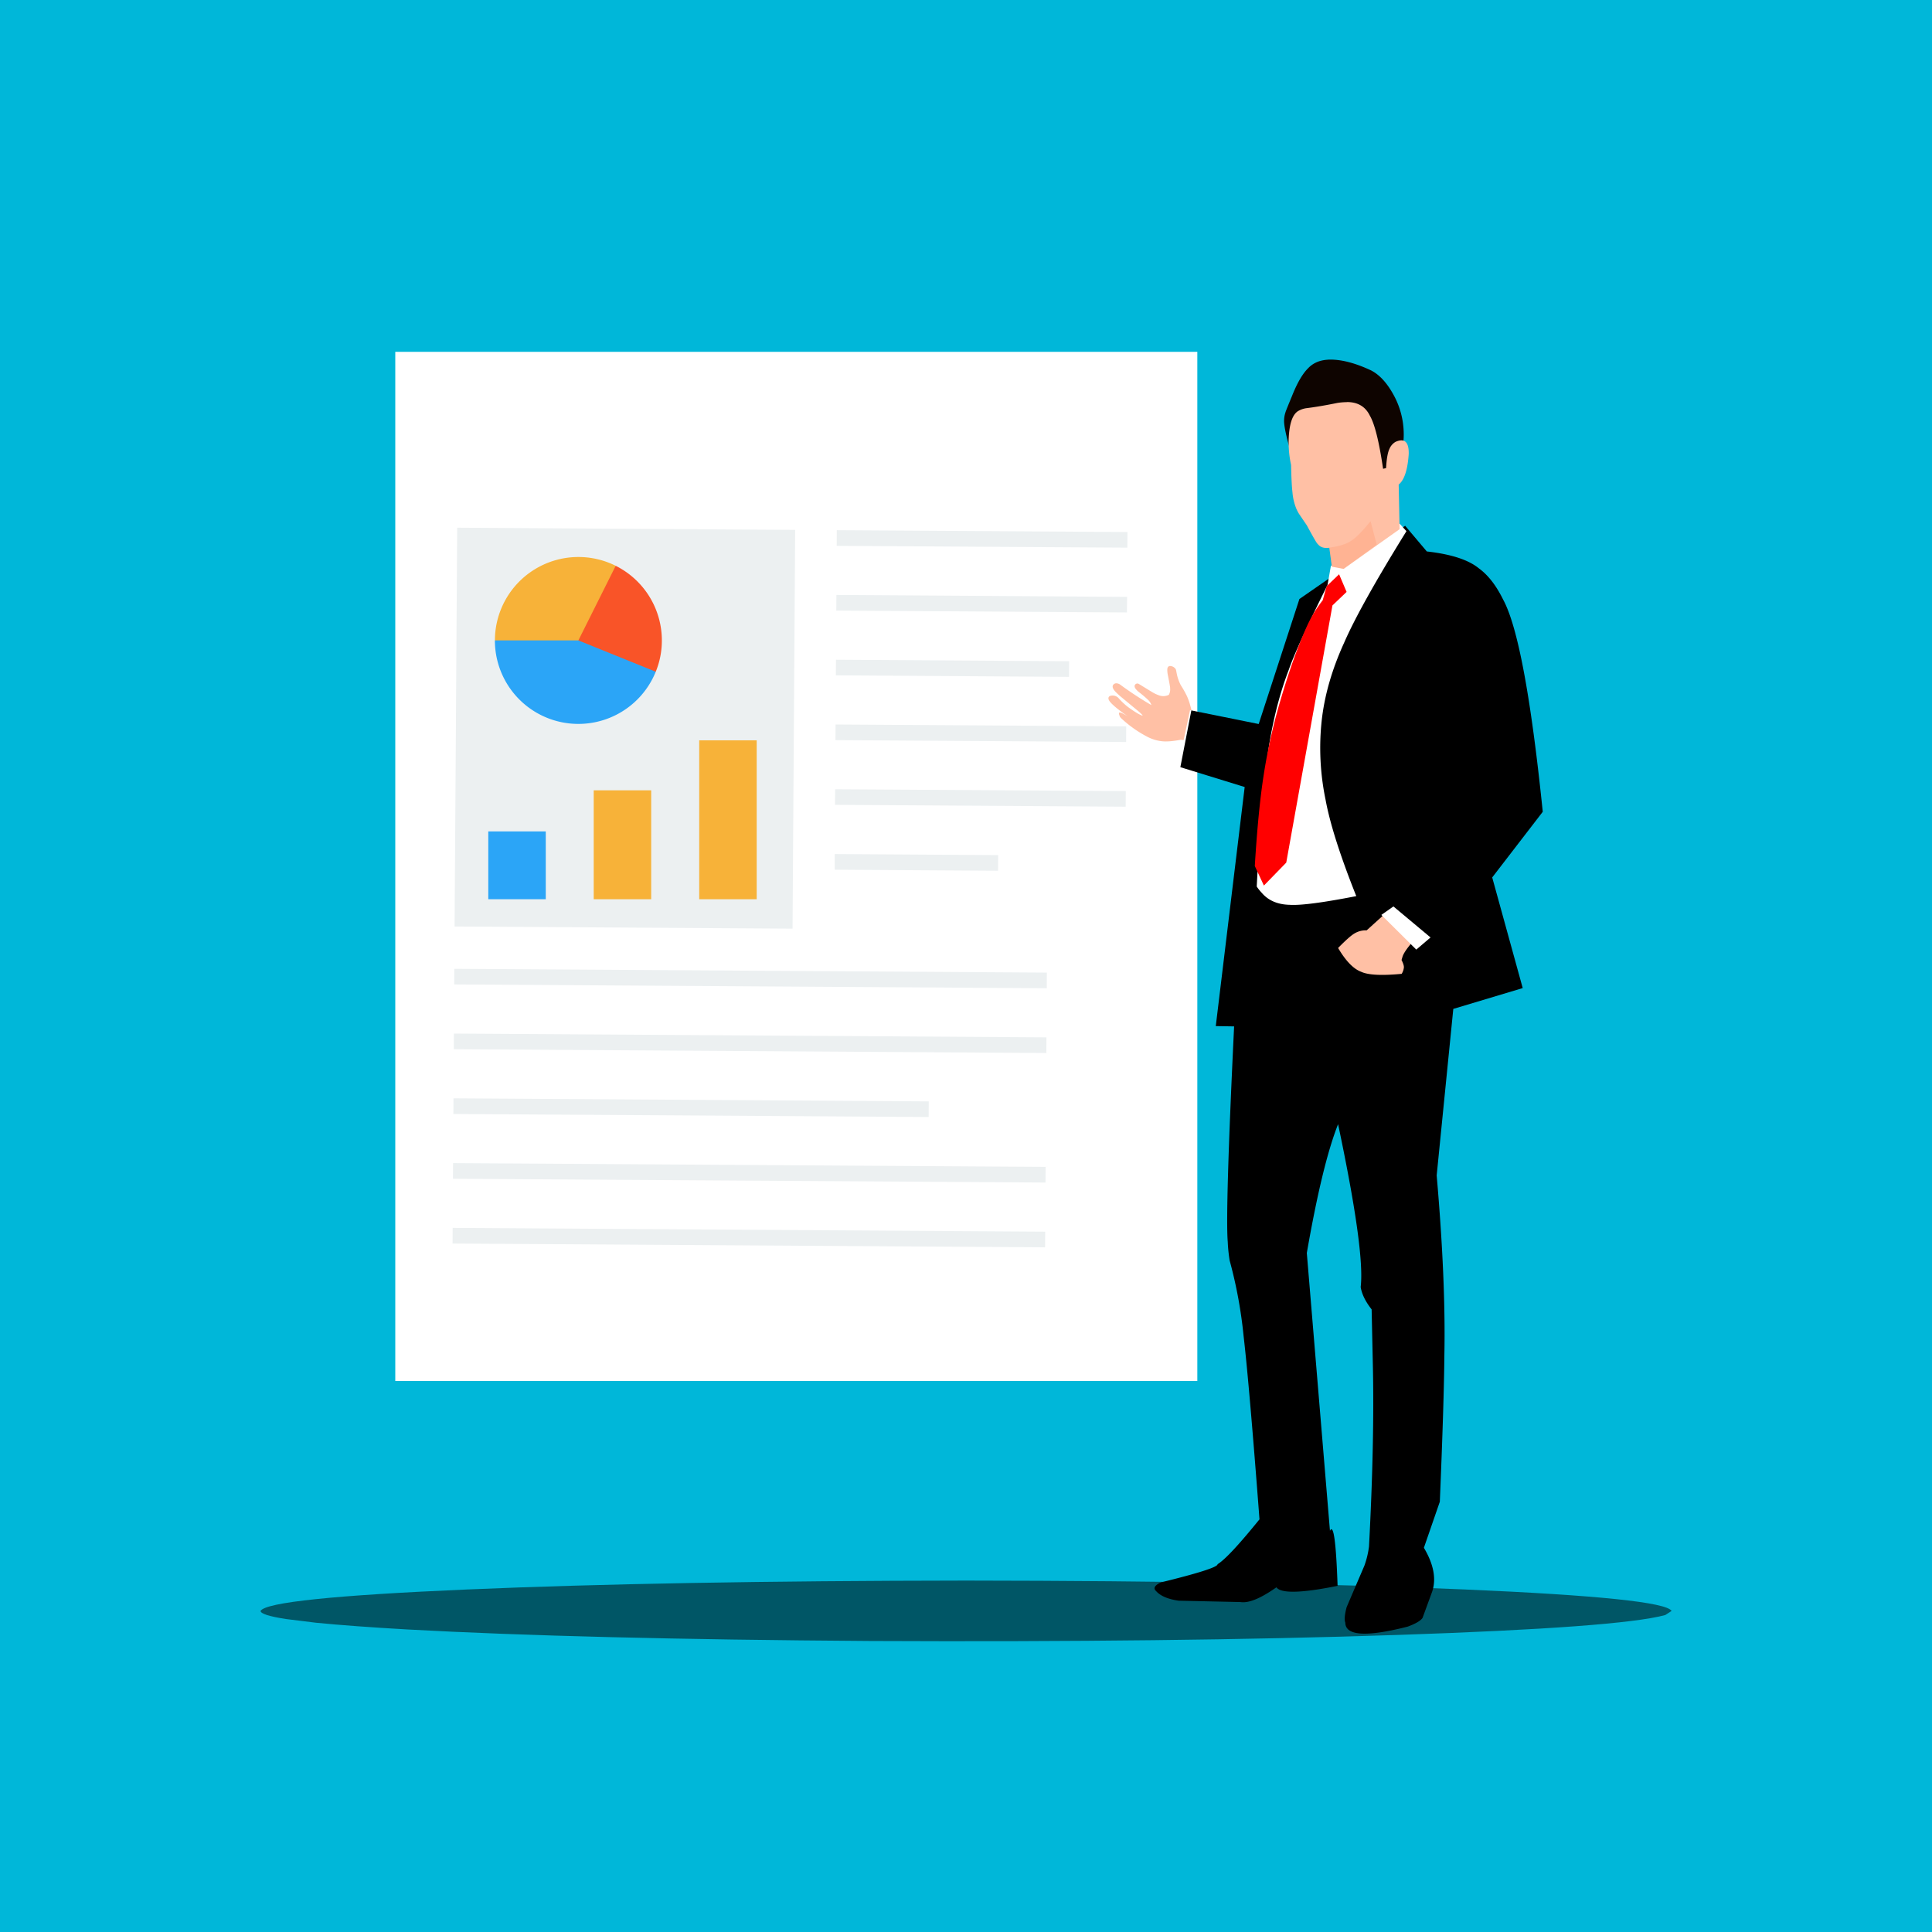<svg xmlns="http://www.w3.org/2000/svg" id="Layer_1" data-name="Layer 1" viewBox="0 0 1217.04 1217.04"><rect x="0" y="0" width="1217.04" height="1217.04" fill="#333333" stroke="none"/><defs><style>.cls-2{fill:#fff}.cls-3{fill:#ecf0f1}.cls-4{fill:red}.cls-5{fill:#f7b239}.cls-7{fill:#2ba5f7}.cls-8{fill:#ffc0a5}</style></defs><g id="layer1"><path d="M.26-.5a.67.67 0 0 0-.54.31A1.33 1.33 0 0 0-.5.56v1215.92c0 .59.34 1.06.76 1.06h1216.52a.66.66 0 0 0 .54-.31 1.33 1.33 0 0 0 .22-.75V.56c0-.58-.34-1.06-.76-1.06Z" style="fill:#00b7d9"></path><path class="cls-2" d="M249 221.64v648.29h505.24V221.64Z"></path><path class="cls-2" d="m257.44 244.44-3.64 568.87h495.83l3.63-565.7Z"></path><path class="cls-2" d="m607 262-323.31-2.1a12.21 12.21 0 1 0-.16 24.42l323.34 2.07A12.21 12.21 0 1 0 607 262ZM648.83 264a10.44 10.44 0 1 1-10.5 10.37 10.43 10.43 0 0 1 10.5-10.37ZM687.86 264.26a10.44 10.44 0 1 1-10.5 10.37 10.43 10.43 0 0 1 10.5-10.37ZM726.89 264.51a10.44 10.44 0 1 1-10.49 10.37 10.44 10.44 0 0 1 10.49-10.37Z"></path><path class="cls-3" d="m288 332.43 212.9 1.37-1.64 251.2-212.9-1.36ZM527.13 334l-.06 9.86L710.16 345l.07-9.86ZM526.87 374.79l-.06 9.85 183.09 1.17.1-9.81ZM526.61 415.59l-.06 9.85 146.87.94.07-9.85ZM526.35 456.39l-.07 9.86 183.1 1.16.06-9.85ZM526.09 497.19 526 507l183.1 1.17.06-9.85ZM525.83 538v9.86l102.88.65.07-9.85ZM286.19 610.29l-.07 9.85 373.27 2.39.07-9.86ZM285.93 651.09l-.07 9.85 373.27 2.39.07-9.86ZM285.67 691.89l-.07 9.86 299.4 1.91.07-9.86ZM285.4 732.69l-.06 9.86 373.27 2.38.06-9.85ZM285.14 773.49l-.06 9.86 373.27 2.39.06-9.86ZM526.87 374.78Z"></path><path class="cls-2" d="M264.8 244.16h410v30.4h-410ZM683 247.3h39.74v24.12H683Z"></path><path d="M526.55 421.06ZM526.55 421.06ZM572.05 446.94Z"></path><path class="cls-4" d="M452.75 272.75Z"></path><path class="cls-5" d="M387.86 356.38 383.5 436l-71.74-32.58a52.6 52.6 0 0 1 76.1-47Z"></path><path d="M416.93 403.42a52.1 52.1 0 0 1-3.84 19.72l-50.63 11.36 1.88-31.08 23.51-47a52.56 52.56 0 0 1 29.08 47Z" style="fill:#f95428"></path><path class="cls-7" d="M413.08 423.14a52.58 52.58 0 0 1-101.33-19.72h52.58Z"></path><path class="cls-5" d="M440.46 466.38h36.21v100.07h-36.21Zm0 0h36.21v100.07h-36.21Zm0 0h36.21v100.07h-36.21Zm0 0h36.21v100.07h-36.21ZM374 497.85h36.21v68.6H374Zm0 0h36.21v68.6H374Zm0 0h36.21v68.6H374Zm0 0h36.21v68.6H374Z"></path><path class="cls-7" d="M307.59 523.74h36.21v42.71h-36.21Zm0 0h36.21v42.71h-36.21Zm0 0h36.21v42.71h-36.21Zm0 0h36.21v42.71h-36.21Z"></path><path class="cls-8" d="M736.6 419.61c-.84.23-1.27 1-1.28 2.34a16.17 16.17 0 0 0 .25 2.75c1.15 5.82 1.66 8.76 1.53 8.84a7.13 7.13 0 0 1-.79 4.14 7.68 7.68 0 0 1-5.72.5 22.84 22.84 0 0 1-4.57-2.06l-8.68-5.31a1.75 1.75 0 0 0-2.46.77c-.35.74-.11 1.61.72 2.6a13.71 13.71 0 0 0 1.62 1.63 72.78 72.78 0 0 1 6.09 5.15 7.65 7.65 0 0 1 2 3.22 220.14 220.14 0 0 1-20-13.15c-1.82-.93-3.2-.78-4.15.48q-1 1.77 1.82 4.54a40.46 40.46 0 0 0 3.11 2.86l11.24 9.3c1.79 1.57 2.59 2.43 2.38 2.6q-2.15-.48-8.42-4.9a42.38 42.38 0 0 1-6.87-6.36 6.19 6.19 0 0 0-1.33-.91 5.09 5.09 0 0 0-3.68-.28 1.56 1.56 0 0 0-1.09 2q.43 2.72 12.08 10.89-4.62-2.85-5.28-2.34c-.4.18-.33.89.21 2.11 0 .4.48 1.05 1.5 1.94a74 74 0 0 0 15.29 10.83 26.53 26.53 0 0 0 9.75 3.14q4.29.53 11.92-.93l5.77.58 1.74-16.28c-.29-1.27-.72-3-1.29-5.09a43.68 43.68 0 0 0-2.28-6.66 68 68 0 0 0-3.88-6.89 20.38 20.38 0 0 1-1.08-2.33 26.83 26.83 0 0 1-1-2.91c-.24-.83-.53-2.19-.87-4.09a3.73 3.73 0 0 0-.32-.88 4.34 4.34 0 0 0-4-1.88"></path><path class="cls-2" d="m749.65 447.32-6 28.23 6.35 1.36h.11l6-28.19-6.44-1.37"></path><path d="M836.6 226.58q-7.9.42-12.6 5.42-5.21 5.15-10 17.16-4.35 10.51-4.19 10.47a16.39 16.39 0 0 0-.9 4.84q-.32 4.61 4 19.68l65.35 21.53q6.26-21.87 6-32.68a51.37 51.37 0 0 0-6.13-23.76q-6.27-11.69-14.41-15.89-15.36-7.22-27-6.81" style="fill:#0e0400"></path><path d="m885.17 331.21-66.62 46.13-25.65 78.75-42.43-8.57-6.92 35.75 40.52 12.5-18.21 150.61 11.55.19q-5.6 116.26-4 135.8a100.58 100.58 0 0 0 1.2 11.7 287.58 287.58 0 0 1 8.79 47.66q3.44 29.31 10 115.35-19.57 24.18-26.4 28.27.15 2.68-35.76 11.48-5.88 2.82-3 5.42 4.09 4.63 14.23 6.09l38.93.85q7.74 1.24 22.67-9.29 4.32 6 38.53-.92-1.42-41.55-4.81-34.66l-14.58-175q9.8-56.24 19.7-81.14 16.93 80.16 14.23 102.55 1.06 6.69 6.9 14.1l.75 33.86q1.14 48.69-2.4 115.45a56.2 56.2 0 0 1-2.9 12.11l-11.19 26.14c-1.26 4.74-1.53 8-.84 9.77q.15 12.48 39.3 2.51 7.5-2.76 9.36-5.51l6.07-16.57q4-12.06-5.23-27.58L907 946q2.61-62.44 2.87-92.44.92-46.78-4.85-113.12l10.47-104.9 43.73-13.11-19.22-69.7 31.84-41.36q-11.11-108.36-25-133.74-6.5-13.23-15.21-19.58-9.84-8.1-32.82-10.67l-13.29-15.72"></path><path class="cls-2" d="m881.68 329.88-35.75 27.93-7.51-1.55-2.17 12.25q-19.47 39.11-24.43 53.49-10.44 27.19-14.47 62.86-3 23.34-5.69 73.59a29.26 29.26 0 0 0 3.11 3.91q6.24 7.36 17.67 7.62 10.32.69 41.93-5.48-15.25-38.25-19.37-60.85a160.27 160.27 0 0 1-2.39-49.93q2.67-23.78 14.1-48.82 10.13-23.28 39.15-70.11l.06-.23-4.22-4.68"></path><path class="cls-4" d="m843.55 361.75-7.85 7.51-2.48 8.89a78.84 78.84 0 0 0-10.13 16.76q-8.37 18.48-16.7 46.95a357.25 357.25 0 0 0-10.34 46.3q-3.46 22.14-5.6 57.38l5.73 12.31 14.08-14.46 29.1-162 8.91-8.52-4.7-11.06"></path><path class="cls-8" d="M848.37 253.33a39.39 39.39 0 0 0-5.83.48q-11.07 2.26-19.48 3.31a14.05 14.05 0 0 0-5.49 1.92q-5.43 3.6-5.81 18.52a66 66 0 0 0 1.55 15.35q.23 12 .86 17.2a34.63 34.63 0 0 0 2.41 10.29 26.3 26.3 0 0 0 1.74 3.34l4.9 7.19q6.4 11.85 6.83 11.69c1.57 2.1 4 2.91 7.33 2.43L839 357l7.42 1.35 35.24-25-.58-28.1q5.32-4.28 6.33-19.33.19-11.37-8.35-7.56a9.2 9.2 0 0 0-3.74 4.27q-1.67 3.35-2.18 12.24l-1.88.44q-3.78-25.78-8.38-33.55-4.2-8.56-14.53-8.49M890 593.14l-17.55-17.52-11.55 10.45a13.72 13.72 0 0 0-7.75 2q-3.07 1.8-10.23 9.1 7.27 12.32 14.55 15 6.63 3.09 25.49 1.29a9.4 9.4 0 0 0 1.4-4q.12-1.57-1.48-4.71l.51-1.7q.81-3.28 6.53-9.83"></path><path class="cls-2" d="M901.09 590.49 877.77 571l-7.6 5.34 22 21.84 9-7.66"></path><path d="M863.37 328.33q-7.93 9.8-12.42 12.47-4.46 3-13.66 4.19l1.54 11.85 7.41 1.64 21-15.4-3.87-14.75" style="fill:#ff4d00;fill-opacity:.11"></path><path d="m1053 1014.79-4 2.59q-28.85 7.84-168.8 12.54-140.93 4.69-331.89 3.81-182.25-1.24-291.52-7.26-35-2-57.67-4.24l-19.12-2.36q-15.69-2.45-15.87-5.08 4.77-8.13 130.17-13.52t314.26-5.6q188.85.2 314.26 5.6t130.18 13.52" style="fill-opacity:.53"></path></g></svg>